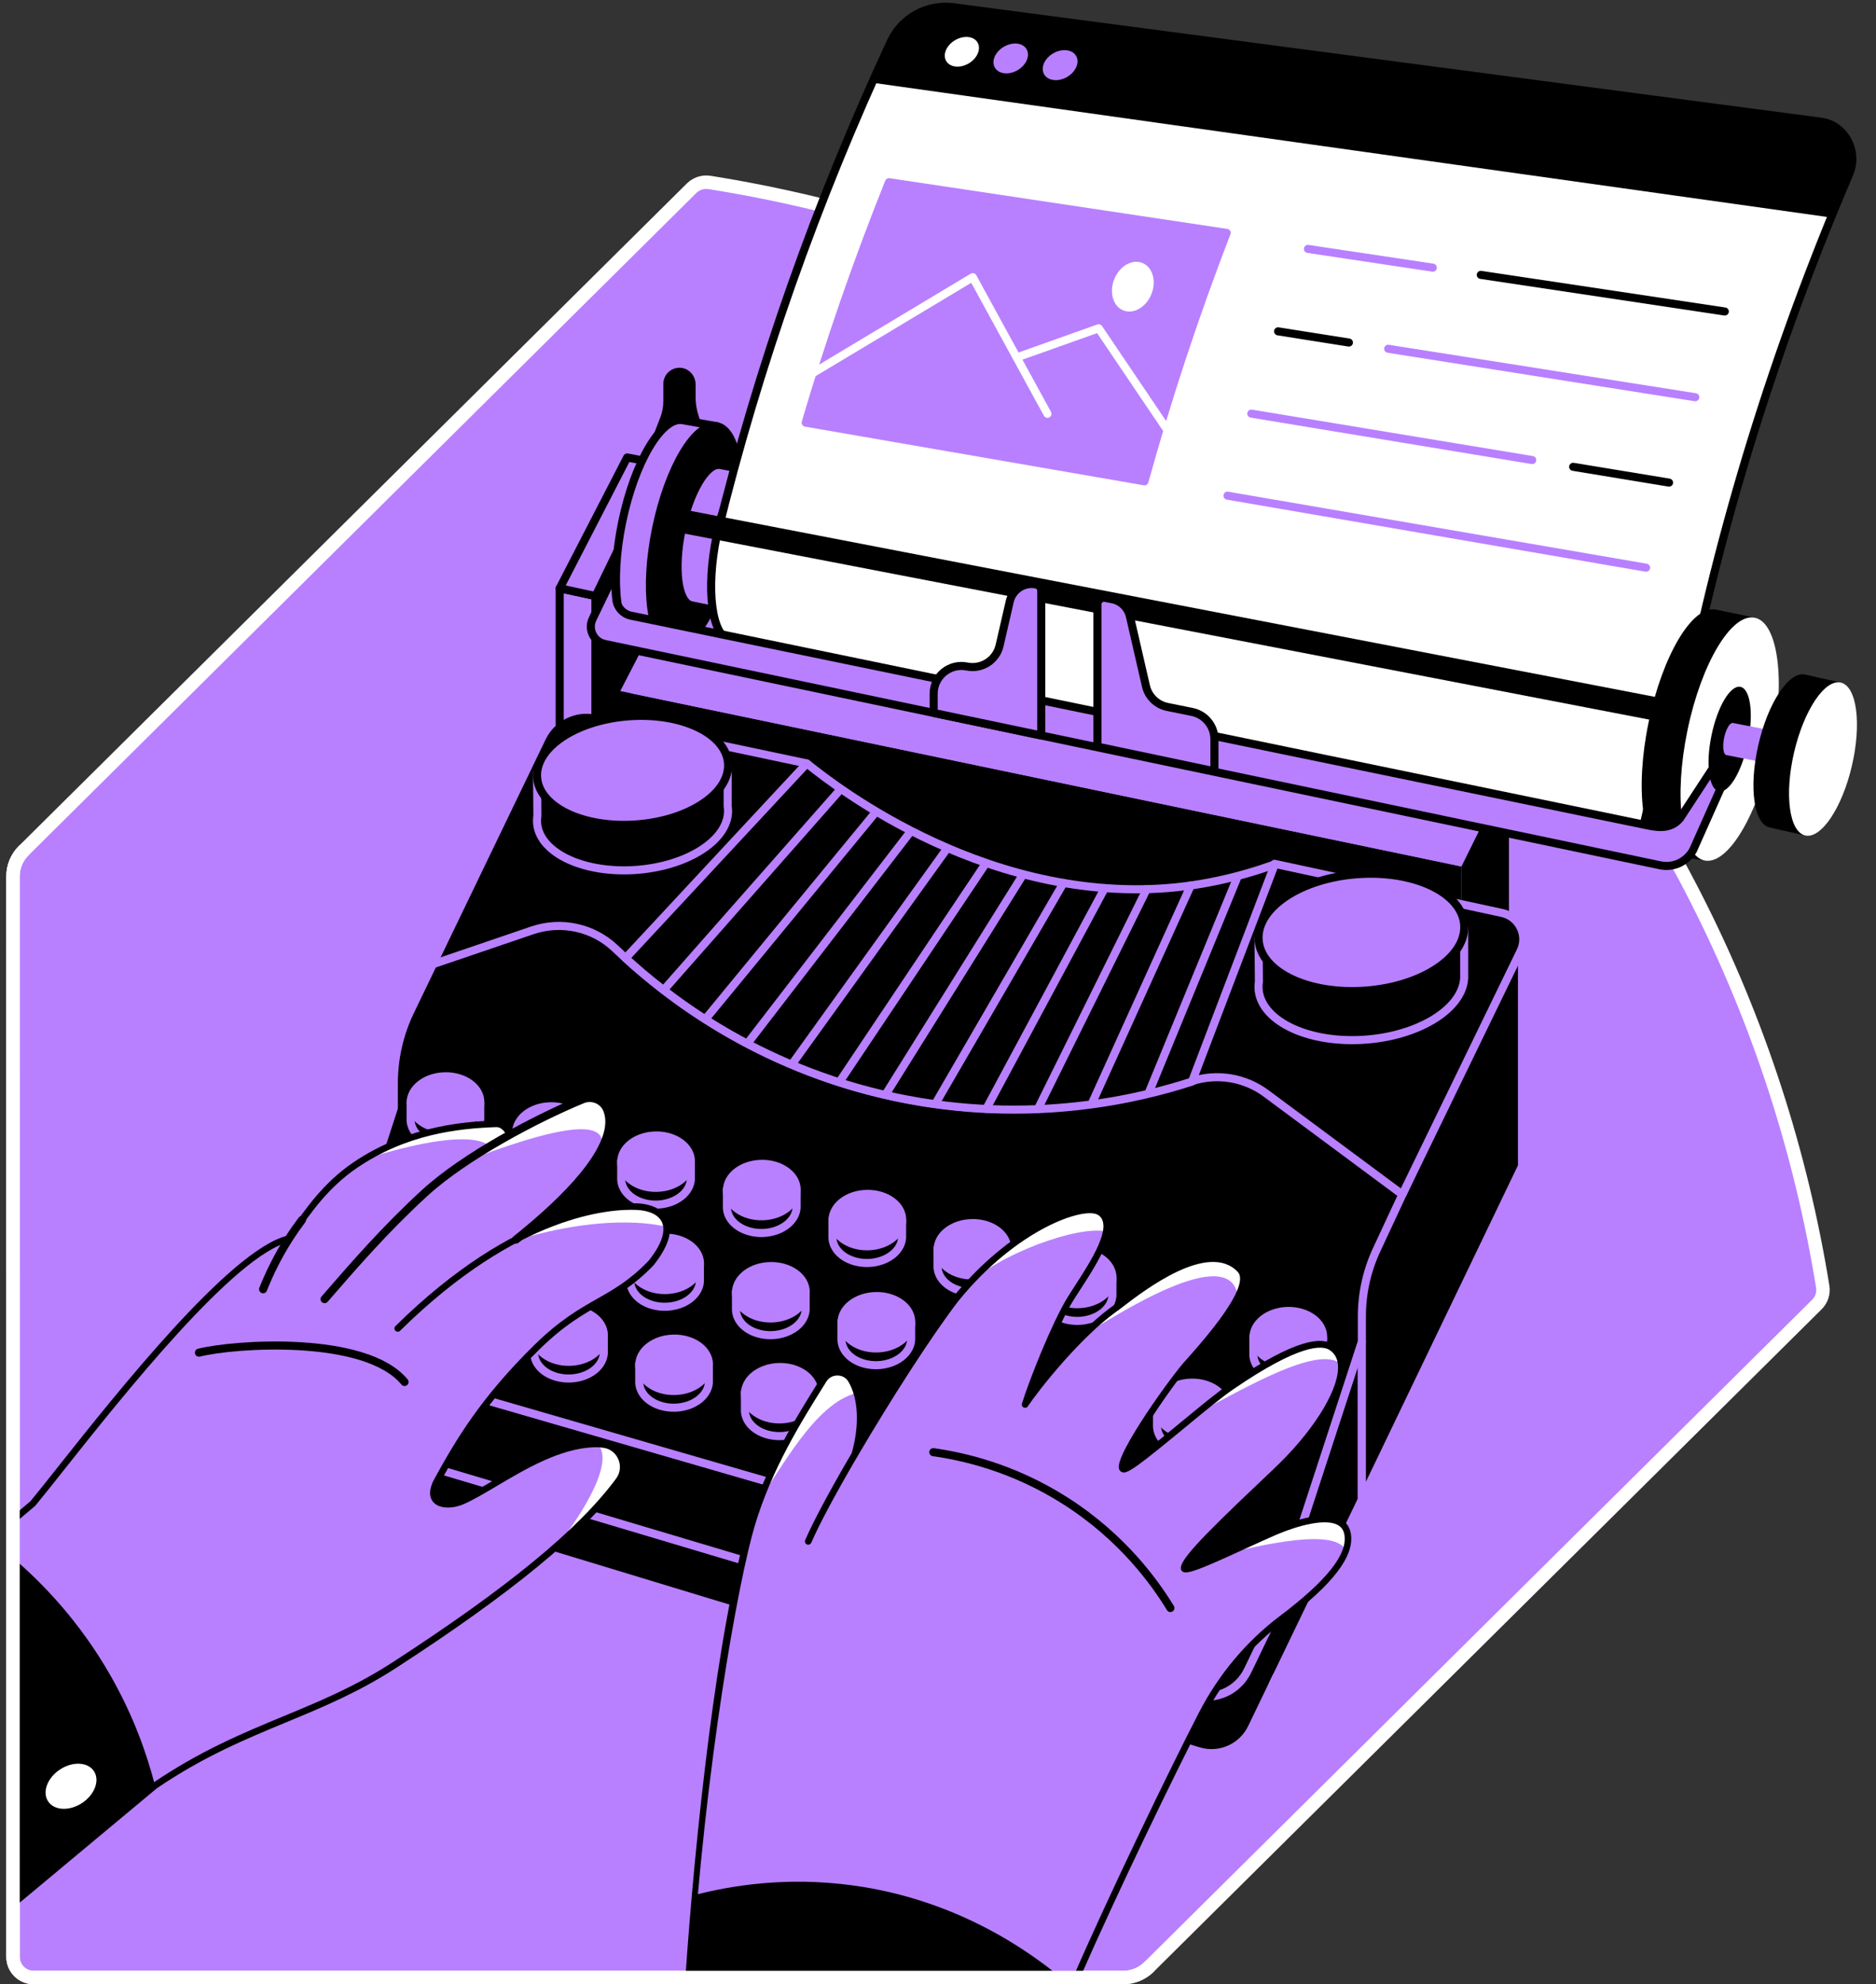 <svg width="279" height="295" viewBox="0 0 279 295" fill="none" xmlns="http://www.w3.org/2000/svg">
  <rect x="0" y="0" width="279" height="295" fill="#333333" stroke="none"/>
  <path d="M102.846 27.991L3.519 126.468C2.501 127.477 1.932 128.848 1.932 130.274L1.937 290.945C1.937 292.629 3.309 293.995 5.007 293.995H167.055C168.494 293.995 169.871 293.424 170.889 292.415L270.21 193.938C270.912 193.242 271.239 192.254 271.078 191.289C264.645 151.507 245.963 113.326 215.056 82.681C184.149 52.032 145.647 33.503 105.518 27.124C104.539 26.971 103.548 27.294 102.846 27.991Z" fill="#B880FF" stroke="white" stroke-width="2" stroke-linecap="round" stroke-linejoin="round"/>
  <path d="M88.577 112.621H83.24V87.459L88.577 88.613V112.621Z" fill="#B880FF" stroke="black" stroke-width="1.2" stroke-miterlimit="10" stroke-linecap="round" stroke-linejoin="round"/>
  <path d="M98.135 92.936L88.576 112.622V88.613L98.135 68.928V92.936Z" fill="black" stroke="black" stroke-width="1.2" stroke-miterlimit="10" stroke-linecap="round" stroke-linejoin="round"/>
  <path d="M88.577 88.614L83.24 87.46L93.271 68.011L98.135 68.928L88.577 88.614Z" fill="#B880FF" stroke="black" stroke-width="1.2" stroke-miterlimit="10" stroke-linecap="round" stroke-linejoin="round"/>
  <path d="M224.41 114.496L217.328 128.817V151.412L224.41 137.092V114.496Z" fill="black"/>
  <path d="M92.248 102.737V107.359C101.947 109.38 110.284 111.479 119.989 113.5C120.597 114.024 144.504 133.422 171.107 132.082C178.307 131.722 184.539 130.213 189.554 128.418L217.329 133.833V128.812L92.248 102.737Z" fill="black"/>
  <path d="M217.329 128.817L224.41 114.497L99.33 89.024L92.248 102.737L217.329 128.817Z" fill="#B880FF"/>
  <path d="M186.474 256.24L183.023 253.594L188.686 241.84L202.54 199.458V222.915L186.474 256.24Z" fill="black" stroke="#B880FF" stroke-width="1.2" stroke-miterlimit="10" stroke-linecap="round" stroke-linejoin="round"/>
  <path d="M43.182 219.352L176.757 259.899L183.023 253.594L42.287 211.623L43.182 219.352Z" fill="black" stroke="#B880FF" stroke-width="1.2" stroke-miterlimit="10" stroke-linecap="round" stroke-linejoin="round"/>
  <path d="M169.024 257.551L168.371 249.225L177.592 251.972C180.722 252.907 184.065 251.426 185.478 248.488L188.681 241.84V246.827V251.646L186.159 256.875C184.735 259.825 181.375 261.3 178.239 260.349L169.024 257.551Z" fill="black"/>
  <path d="M189.824 249.282L186.165 256.875C184.741 259.825 181.38 261.3 178.245 260.349L169.024 257.551L168.371 249.225L177.592 251.972C180.722 252.907 184.065 251.426 185.478 248.488L188.681 241.84" stroke="#B880FF" stroke-width="1.2" stroke-miterlimit="10" stroke-linecap="round" stroke-linejoin="round"/>
  <path d="M47.434 200.949L42.289 211.622L177.407 251.916C180.643 252.879 184.1 251.353 185.569 248.313L188.687 241.845L47.434 200.949Z" fill="black" stroke="#B880FF" stroke-width="1.2" stroke-miterlimit="10" stroke-linecap="round" stroke-linejoin="round"/>
  <path d="M188.28 162.548C185.111 160.2 181.013 159.53 177.258 160.735C167.655 163.814 150.492 167.434 130.243 162.418C111.566 157.791 98.709 147.906 91.503 141.016C88.233 137.886 83.487 136.856 79.198 138.303C74.801 139.789 70.399 141.269 66.003 142.755L62.091 150.873C60.565 154.042 59.772 157.509 59.772 161.028V184.986L69.2 165.43L202.55 199.475L208.669 177.679L188.28 162.548Z" fill="black" stroke="black" stroke-width="1.2" stroke-miterlimit="10" stroke-linecap="round" stroke-linejoin="round"/>
  <path d="M226.351 173.389V139.389L204.858 185.542C203.333 188.712 202.539 192.179 202.539 195.697V222.92L226.351 173.389Z" fill="black" stroke="#B880FF" stroke-width="1.2" stroke-miterlimit="10" stroke-linecap="round" stroke-linejoin="round"/>
  <path d="M119.986 113.5L92.949 142.361L65.996 142.743L81.69 110.19C82.912 107.651 85.71 106.272 88.468 106.846L119.986 113.5Z" fill="black" stroke="black" stroke-width="1.2" stroke-miterlimit="10" stroke-linecap="round" stroke-linejoin="round"/>
  <path d="M177.252 160.734L189.552 128.423L223.378 135.73C225.916 136.276 227.273 139.056 226.141 141.393L208.595 177.515" fill="black"/>
  <path d="M177.252 160.734L189.552 128.423L223.378 135.73C225.916 136.276 227.273 139.056 226.141 141.393L208.595 177.515" stroke="#B880FF" stroke-width="1.2" stroke-miterlimit="10" stroke-linecap="round" stroke-linejoin="round"/>
  <path d="M202.538 199.458L188.685 241.84L47.432 200.95L59.76 163.009L202.538 199.458Z" fill="black"/>
  <path d="M202.538 199.458L188.685 241.84L47.432 200.95" stroke="#B880FF" stroke-width="1.2" stroke-miterlimit="10" stroke-linecap="round" stroke-linejoin="round"/>
  <path d="M71.424 166.487C71.43 166.38 71.43 166.273 71.424 166.166V164.067L70.405 164.039C69.837 163.464 69.049 163.003 68.086 162.733C66.031 162.164 63.797 162.643 62.406 163.802L61.066 163.763V166.273C60.982 167.9 62.265 169.448 64.404 170.045C67.078 170.788 70.073 169.752 71.092 167.731C71.289 167.343 71.396 166.943 71.424 166.549V166.487Z" fill="black" stroke="#B880FF" stroke-width="1.2" stroke-miterlimit="10" stroke-linecap="round" stroke-linejoin="round"/>
  <path d="M66.318 167.8C69.181 167.751 71.472 165.967 71.435 163.816C71.398 161.665 69.047 159.961 66.184 160.01C63.321 160.06 61.03 161.843 61.067 163.995C61.104 166.146 63.455 167.85 66.318 167.8Z" fill="#B880FF" stroke="#B880FF" stroke-width="1.2" stroke-miterlimit="10" stroke-linecap="round" stroke-linejoin="round"/>
  <path d="M87.118 170.946C87.123 170.839 87.123 170.732 87.118 170.625V168.526L86.099 168.498C85.53 167.923 84.742 167.462 83.779 167.192C81.725 166.623 79.49 167.102 78.1 168.261L76.76 168.222V170.732C76.675 172.359 77.959 173.907 80.098 174.504C82.772 175.247 85.766 174.211 86.785 172.19C86.982 171.802 87.089 171.402 87.118 171.008V170.946Z" fill="black" stroke="#B880FF" stroke-width="1.2" stroke-miterlimit="10" stroke-linecap="round" stroke-linejoin="round"/>
  <path d="M82.013 172.258C84.876 172.209 87.167 170.425 87.13 168.274C87.093 166.123 84.742 164.419 81.879 164.468C79.016 164.518 76.725 166.301 76.762 168.453C76.799 170.604 79.15 172.308 82.013 172.258Z" fill="#B880FF" stroke="#B880FF" stroke-width="1.2" stroke-miterlimit="10" stroke-linecap="round" stroke-linejoin="round"/>
  <path d="M102.744 175.292C102.75 175.185 102.75 175.078 102.744 174.971V172.871L101.726 172.843C101.157 172.269 100.369 171.807 99.406 171.537C97.352 170.969 95.117 171.447 93.727 172.607L92.387 172.567V175.078C92.302 176.705 93.586 178.253 95.725 178.85C98.399 179.593 101.393 178.557 102.412 176.536C102.609 176.148 102.716 175.748 102.744 175.354V175.292Z" fill="black" stroke="#B880FF" stroke-width="1.2" stroke-miterlimit="10" stroke-linecap="round" stroke-linejoin="round"/>
  <path d="M97.64 176.598C100.503 176.549 102.794 174.765 102.757 172.614C102.72 170.463 100.369 168.759 97.506 168.808C94.643 168.858 92.352 170.641 92.389 172.792C92.426 174.944 94.777 176.648 97.64 176.598Z" fill="#B880FF" stroke="#B880FF" stroke-width="1.2" stroke-miterlimit="10" stroke-linecap="round" stroke-linejoin="round"/>
  <path d="M118.467 179.514C118.473 179.407 118.473 179.3 118.467 179.193V177.093L117.448 177.065C116.88 176.491 116.092 176.029 115.129 175.759C113.074 175.19 110.84 175.669 109.449 176.829L108.109 176.789V179.3C108.025 180.927 109.308 182.475 111.448 183.071C114.121 183.814 117.116 182.779 118.135 180.758C118.332 180.369 118.439 179.97 118.467 179.576V179.514Z" fill="black" stroke="#B880FF" stroke-width="1.2" stroke-miterlimit="10" stroke-linecap="round" stroke-linejoin="round"/>
  <path d="M113.365 180.82C116.228 180.771 118.519 178.987 118.482 176.836C118.445 174.685 116.094 172.981 113.231 173.03C110.368 173.079 108.077 174.863 108.114 177.014C108.151 179.165 110.502 180.869 113.365 180.82Z" fill="#B880FF" stroke="#B880FF" stroke-width="1.2" stroke-miterlimit="10" stroke-linecap="round" stroke-linejoin="round"/>
  <path d="M134.16 183.972C134.166 183.865 134.166 183.758 134.16 183.651V181.551L133.142 181.523C132.573 180.949 131.785 180.487 130.822 180.217C128.768 179.648 126.533 180.127 125.143 181.287L123.803 181.247V183.758C123.718 185.385 125.002 186.933 127.141 187.529C129.815 188.272 132.809 187.237 133.828 185.216C134.025 184.827 134.132 184.428 134.16 184.034V183.972Z" fill="black" stroke="#B880FF" stroke-width="1.2" stroke-miterlimit="10" stroke-linecap="round" stroke-linejoin="round"/>
  <path d="M129.058 185.284C131.921 185.235 134.212 183.451 134.175 181.3C134.138 179.149 131.787 177.445 128.924 177.494C126.061 177.543 123.77 179.327 123.807 181.478C123.844 183.629 126.195 185.333 129.058 185.284Z" fill="#B880FF" stroke="#B880FF" stroke-width="1.2" stroke-miterlimit="10" stroke-linecap="round" stroke-linejoin="round"/>
  <path d="M149.789 188.311C149.795 188.205 149.795 188.098 149.789 187.991V185.891L148.77 185.863C148.202 185.289 147.414 184.827 146.451 184.557C144.397 183.988 142.162 184.467 140.771 185.626L139.432 185.587V188.098C139.347 189.724 140.631 191.272 142.77 191.869C145.444 192.612 148.438 191.576 149.457 189.556C149.654 189.167 149.761 188.767 149.789 188.373V188.311Z" fill="black" stroke="#B880FF" stroke-width="1.2" stroke-miterlimit="10" stroke-linecap="round" stroke-linejoin="round"/>
  <path d="M144.693 189.624C147.556 189.574 149.847 187.791 149.81 185.64C149.773 183.488 147.422 181.784 144.559 181.834C141.696 181.883 139.405 183.667 139.442 185.818C139.479 187.969 141.83 189.673 144.693 189.624Z" fill="#B880FF" stroke="#B880FF" stroke-width="1.2" stroke-miterlimit="10" stroke-linecap="round" stroke-linejoin="round"/>
  <path d="M165.438 192.579C165.443 192.472 165.443 192.365 165.438 192.258V190.159L164.419 190.13C163.85 189.556 163.062 189.095 162.1 188.824C160.045 188.256 157.81 188.734 156.42 189.894L155.08 189.855V192.365C154.996 193.992 156.279 195.54 158.418 196.137C161.092 196.88 164.087 195.844 165.106 193.823C165.303 193.435 165.41 193.035 165.438 192.641V192.579Z" fill="black" stroke="#B880FF" stroke-width="1.2" stroke-miterlimit="10" stroke-linecap="round" stroke-linejoin="round"/>
  <path d="M160.336 193.891C163.199 193.842 165.49 192.058 165.453 189.907C165.416 187.756 163.065 186.052 160.202 186.101C157.339 186.151 155.048 187.934 155.085 190.085C155.122 192.237 157.473 193.941 160.336 193.891Z" fill="#B880FF" stroke="#B880FF" stroke-width="1.2" stroke-miterlimit="10" stroke-linecap="round" stroke-linejoin="round"/>
  <path d="M196.756 201.383C196.762 201.276 196.762 201.169 196.756 201.062V198.962L195.737 198.934C195.169 198.36 194.381 197.898 193.418 197.628C191.363 197.06 189.129 197.538 187.738 198.698L186.398 198.658V201.169C186.314 202.796 187.597 204.344 189.737 204.94C192.41 205.683 195.405 204.648 196.424 202.627C196.621 202.238 196.728 201.839 196.756 201.445V201.383Z" fill="black" stroke="#B880FF" stroke-width="1.2" stroke-miterlimit="10" stroke-linecap="round" stroke-linejoin="round"/>
  <path d="M191.664 202.689C194.527 202.64 196.818 200.856 196.781 198.705C196.744 196.554 194.393 194.85 191.53 194.899C188.667 194.948 186.376 196.732 186.413 198.883C186.45 201.034 188.801 202.738 191.664 202.689Z" fill="#B880FF" stroke="#B880FF" stroke-width="1.2" stroke-miterlimit="10" stroke-linecap="round" stroke-linejoin="round"/>
  <path d="M104.09 190.479C104.096 190.373 104.096 190.266 104.09 190.159V188.059L103.071 188.031C102.503 187.457 101.715 186.995 100.752 186.725C98.697 186.156 96.463 186.635 95.072 187.794L93.732 187.755V190.266C93.648 191.892 94.931 193.44 97.07 194.037C99.744 194.78 102.739 193.744 103.758 191.724C103.955 191.335 104.062 190.935 104.09 190.541V190.479Z" fill="black" stroke="#B880FF" stroke-width="1.2" stroke-miterlimit="10" stroke-linecap="round" stroke-linejoin="round"/>
  <path d="M98.992 191.793C101.855 191.743 104.146 189.96 104.109 187.808C104.072 185.657 101.721 183.953 98.858 184.003C95.995 184.052 93.704 185.836 93.741 187.987C93.778 190.138 96.129 191.842 98.992 191.793Z" fill="#B880FF" stroke="#B880FF" stroke-width="1.2" stroke-miterlimit="10" stroke-linecap="round" stroke-linejoin="round"/>
  <path d="M119.813 194.701C119.818 194.594 119.818 194.487 119.813 194.38V192.281L118.794 192.252C118.225 191.678 117.437 191.217 116.475 190.946C114.42 190.378 112.185 190.856 110.795 192.016L109.455 191.977V194.487C109.371 196.114 110.654 197.662 112.793 198.259C115.467 199.002 118.462 197.966 119.481 195.945C119.678 195.557 119.785 195.157 119.813 194.763V194.701Z" fill="black" stroke="#B880FF" stroke-width="1.2" stroke-miterlimit="10" stroke-linecap="round" stroke-linejoin="round"/>
  <path d="M114.714 196.014C117.577 195.965 119.868 194.181 119.831 192.03C119.794 189.879 117.443 188.175 114.58 188.224C111.717 188.274 109.426 190.057 109.463 192.208C109.5 194.36 111.851 196.064 114.714 196.014Z" fill="#B880FF" stroke="#B880FF" stroke-width="1.2" stroke-miterlimit="10" stroke-linecap="round" stroke-linejoin="round"/>
  <path d="M135.506 199.165C135.512 199.058 135.512 198.951 135.506 198.844V196.744L134.487 196.716C133.919 196.142 133.131 195.681 132.168 195.41C130.113 194.842 127.879 195.32 126.488 196.48L125.148 196.44V198.951C125.064 200.578 126.347 202.126 128.487 202.723C131.16 203.466 134.155 202.43 135.174 200.409C135.371 200.021 135.478 199.621 135.506 199.227V199.165Z" fill="black" stroke="#B880FF" stroke-width="1.2" stroke-miterlimit="10" stroke-linecap="round" stroke-linejoin="round"/>
  <path d="M130.404 200.472C133.267 200.423 135.558 198.639 135.521 196.488C135.484 194.337 133.133 192.633 130.27 192.682C127.407 192.732 125.116 194.515 125.153 196.667C125.19 198.818 127.541 200.522 130.404 200.472Z" fill="#B880FF" stroke="#B880FF" stroke-width="1.2" stroke-miterlimit="10" stroke-linecap="round" stroke-linejoin="round"/>
  <path d="M182.432 212.033C182.438 211.926 182.438 211.819 182.432 211.712V209.613L181.413 209.584C180.845 209.01 180.056 208.549 179.094 208.279C177.039 207.71 174.804 208.188 173.414 209.348L172.074 209.309V211.819C171.99 213.446 173.273 214.994 175.412 215.591C178.086 216.334 181.081 215.298 182.1 213.277C182.297 212.889 182.404 212.489 182.432 212.095V212.033Z" fill="black" stroke="#B880FF" stroke-width="1.2" stroke-miterlimit="10" stroke-linecap="round" stroke-linejoin="round"/>
  <path d="M177.33 213.346C180.193 213.297 182.484 211.513 182.447 209.362C182.41 207.211 180.059 205.507 177.196 205.556C174.333 205.606 172.042 207.389 172.079 209.541C172.116 211.692 174.467 213.396 177.33 213.346Z" fill="#B880FF" stroke="#B880FF" stroke-width="1.2" stroke-miterlimit="10" stroke-linecap="round" stroke-linejoin="round"/>
  <path d="M89.797 201.146C89.803 201.04 89.803 200.933 89.797 200.826V198.726L88.778 198.698C88.21 198.124 87.422 197.662 86.459 197.392C84.404 196.823 82.17 197.302 80.779 198.461L79.439 198.422V200.933C79.355 202.559 80.638 204.107 82.778 204.704C85.451 205.447 88.446 204.411 89.465 202.391C89.662 202.002 89.769 201.602 89.797 201.208V201.146Z" fill="black" stroke="#B880FF" stroke-width="1.2" stroke-miterlimit="10" stroke-linecap="round" stroke-linejoin="round"/>
  <path d="M84.693 202.461C87.556 202.411 89.847 200.628 89.81 198.476C89.773 196.325 87.422 194.621 84.559 194.671C81.696 194.72 79.405 196.504 79.442 198.655C79.479 200.806 81.83 202.51 84.693 202.461Z" fill="#B880FF" stroke="#B880FF" stroke-width="1.2" stroke-miterlimit="10" stroke-linecap="round" stroke-linejoin="round"/>
  <path d="M105.424 205.486C105.43 205.379 105.43 205.272 105.424 205.165V203.066L104.405 203.038C103.837 202.463 103.049 202.002 102.086 201.732C100.031 201.163 97.797 201.642 96.406 202.801L95.066 202.762V205.272C94.982 206.899 96.265 208.447 98.404 209.044C101.078 209.787 104.073 208.751 105.092 206.73C105.289 206.342 105.396 205.942 105.424 205.548V205.486Z" fill="black" stroke="#B880FF" stroke-width="1.2" stroke-miterlimit="10" stroke-linecap="round" stroke-linejoin="round"/>
  <path d="M100.32 206.8C103.183 206.751 105.474 204.967 105.437 202.816C105.4 200.665 103.049 198.961 100.186 199.01C97.323 199.06 95.032 200.843 95.069 202.995C95.106 205.146 97.457 206.85 100.32 206.8Z" fill="#B880FF" stroke="#B880FF" stroke-width="1.2" stroke-miterlimit="10" stroke-linecap="round" stroke-linejoin="round"/>
  <path d="M121.145 209.708C121.15 209.601 121.15 209.494 121.145 209.387V207.287L120.126 207.259C119.557 206.685 118.769 206.224 117.807 205.953C115.752 205.385 113.517 205.863 112.127 207.023L110.787 206.983V209.494C110.703 211.121 111.986 212.669 114.125 213.266C116.799 214.009 119.794 212.973 120.813 210.952C121.01 210.564 121.117 210.164 121.145 209.77V209.708Z" fill="black" stroke="#B880FF" stroke-width="1.2" stroke-miterlimit="10" stroke-linecap="round" stroke-linejoin="round"/>
  <path d="M116.043 211.022C118.906 210.973 121.197 209.189 121.16 207.038C121.123 204.887 118.772 203.183 115.909 203.232C113.046 203.281 110.755 205.065 110.792 207.216C110.829 209.367 113.18 211.071 116.043 211.022Z" fill="#B880FF" stroke="#B880FF" stroke-width="1.2" stroke-miterlimit="10" stroke-linecap="round" stroke-linejoin="round"/>
  <path d="M103.456 59.127V57.18C103.456 55.924 102.539 54.804 101.289 54.686C99.853 54.551 98.649 55.671 98.649 57.078V59.656C98.649 60.49 98.491 61.311 98.193 62.088L97.084 64.937L104.7 64.464L103.822 61.57C103.58 60.777 103.456 59.955 103.456 59.127Z" fill="black"/>
  <path d="M94.832 95.114C91.697 94.467 90.666 86.631 92.53 77.619C94.393 68.607 98.452 61.829 101.587 62.476L106.642 63.371L99.983 96.026L94.832 95.114Z" fill="#B880FF" stroke="black" stroke-width="1.2" stroke-miterlimit="10" stroke-linecap="round" stroke-linejoin="round"/>
  <path d="M108.939 80.869C110.805 71.858 109.775 64.027 106.639 63.378C103.504 62.728 99.45 69.507 97.585 78.518C95.719 87.529 96.749 95.36 99.885 96.009C103.02 96.658 107.074 89.88 108.939 80.869Z" fill="black" stroke="black" stroke-width="1.2" stroke-miterlimit="10" stroke-linecap="round" stroke-linejoin="round"/>
  <path d="M102.83 89.992C100.826 89.576 100.167 84.571 101.361 78.813C102.554 73.054 105.143 68.719 107.147 69.136L115.996 70.797L113.176 92.092L102.83 89.992Z" fill="#B880FF" stroke="black" stroke-width="1.2" stroke-miterlimit="10" stroke-linecap="round" stroke-linejoin="round"/>
  <path d="M108.64 95.222C105.842 94.642 104.925 87.662 106.591 79.629C108.252 71.596 111.866 65.55 114.663 66.13L251.666 91.49L244.337 123.137L108.64 95.222Z" fill="white" stroke="black" stroke-width="1.2" stroke-miterlimit="10" stroke-linecap="round" stroke-linejoin="round"/>
  <path d="M250.489 105.208C203.603 96.748 155.71 88.006 106.775 79.005C112.776 54.512 121.366 30.087 132.478 6.202C134.145 2.616 137.922 0.567 141.84 1.085C185.866 6.895 228.85 12.563 270.827 18.102C274.34 18.564 276.462 22.504 275.026 25.865C263.83 52.018 255.634 78.689 250.489 105.208Z" fill="white"/>
  <path d="M106.775 78.999C112.776 54.506 121.366 30.081 132.478 6.196C134.145 2.611 137.922 0.562 141.84 1.079C185.866 6.889 228.85 12.557 270.827 18.096C274.34 18.558 276.462 22.498 275.026 25.859C263.835 52.012 255.634 78.683 250.489 105.203" stroke="black" stroke-width="1.2" stroke-miterlimit="10" stroke-linecap="round" stroke-linejoin="round"/>
  <path d="M272.318 32.338C225.99 25.831 178.463 19.154 129.697 12.292C130.604 10.255 131.532 8.222 132.478 6.19C134.144 2.61 137.916 0.567 141.834 1.079C185.86 6.888 228.844 12.557 270.821 18.096C274.317 18.558 276.467 22.476 275.037 25.819C274.114 27.992 273.208 30.165 272.318 32.338Z" fill="black"/>
  <path d="M145.383 8.02C144.826 9.231 143.334 10.064 142.045 9.884C140.756 9.709 140.159 8.583 140.717 7.379C141.274 6.174 142.777 5.341 144.066 5.515C145.355 5.69 145.941 6.81 145.383 8.02Z" fill="white"/>
  <path d="M152.674 9.011C152.117 10.227 150.614 11.066 149.308 10.885C148.008 10.705 147.4 9.579 147.957 8.369C148.514 7.159 150.028 6.32 151.329 6.495C152.635 6.669 153.231 7.795 152.674 9.011Z" fill="#B880FF"/>
  <path d="M160.043 10.012C159.486 11.234 157.972 12.078 156.655 11.893C155.343 11.712 154.724 10.575 155.281 9.359C155.838 8.144 157.364 7.299 158.676 7.479C159.993 7.659 160.601 8.797 160.043 10.012Z" fill="#B880FF"/>
  <path d="M170.207 71.556C153.545 68.68 136.747 65.77 119.82 62.837C123.333 50.858 127.465 38.924 132.21 27.086C149.098 29.619 165.833 32.135 182.428 34.623C177.705 46.861 173.624 59.195 170.207 71.556Z" fill="#B880FF" stroke="#B880FF" stroke-width="1.2" stroke-miterlimit="10" stroke-linecap="round" stroke-linejoin="round"/>
  <path d="M220.223 40.866C232.399 42.696 244.496 44.508 256.514 46.31" stroke="black" stroke-width="1.2" stroke-miterlimit="10" stroke-linecap="round" stroke-linejoin="round"/>
  <path d="M194.52 37.005C200.729 37.939 206.915 38.868 213.085 39.791" stroke="#B880FF" stroke-width="1.2" stroke-miterlimit="10" stroke-linecap="round" stroke-linejoin="round"/>
  <path d="M206.453 51.85C221.793 54.27 237.02 56.674 252.123 59.055" stroke="#B880FF" stroke-width="1.2" stroke-miterlimit="10" stroke-linecap="round" stroke-linejoin="round"/>
  <path d="M190.078 49.26C193.596 49.817 197.103 50.369 200.61 50.926" stroke="black" stroke-width="1.2" stroke-miterlimit="10" stroke-linecap="round" stroke-linejoin="round"/>
  <path d="M233.963 69.401C238.725 70.189 243.482 70.972 248.222 71.749" stroke="black" stroke-width="1.2" stroke-miterlimit="10" stroke-linecap="round" stroke-linejoin="round"/>
  <path d="M186.094 61.492C200.116 63.811 214.037 66.114 227.868 68.394" stroke="#B880FF" stroke-width="1.2" stroke-miterlimit="10" stroke-linecap="round" stroke-linejoin="round"/>
  <path d="M182.553 73.69C203.51 77.304 224.259 80.873 244.806 84.397" stroke="#B880FF" stroke-width="1.2" stroke-miterlimit="10" stroke-linecap="round" stroke-linejoin="round"/>
  <path d="M171.173 43.884C170.323 45.804 168.426 46.794 166.934 46.096C165.442 45.393 164.924 43.265 165.78 41.345C166.63 39.426 168.533 38.441 170.019 39.144C171.505 39.842 172.023 41.965 171.173 43.884Z" fill="white"/>
  <path d="M120.324 55.806L144.67 41.21L155.777 61.52" stroke="white" stroke-width="1.2" stroke-miterlimit="10" stroke-linecap="round" stroke-linejoin="round"/>
  <path d="M151.195 53.144L163.394 48.804L173.903 64.363" stroke="white" stroke-width="1.2" stroke-miterlimit="10" stroke-linecap="round" stroke-linejoin="round"/>
  <path d="M260.983 91.828L255.196 90.629C251.728 89.908 247.242 97.406 245.182 107.376C243.116 117.345 244.258 126.003 247.726 126.723C247.613 127.145 253.513 127.922 253.513 127.922L252.685 123.261C254.723 120.233 256.603 115.482 257.74 109.976C258.877 104.471 259.041 99.365 258.376 95.774L260.983 91.828Z" fill="black"/>
  <path d="M263.517 111.182C265.58 101.215 264.442 92.553 260.974 91.835C257.507 91.118 253.024 98.615 250.96 108.582C248.897 118.549 250.035 127.211 253.503 127.929C256.97 128.646 261.454 121.148 263.517 111.182Z" fill="white"/>
  <path d="M247.842 103.936L98.415 75.126L97.588 78.515L246.987 107.314L247.842 103.936Z" fill="black"/>
  <path d="M256.49 111.524L249.864 121.646C248.75 123.019 247.168 123.16 245.243 122.755L93.846 91.535C92.692 91.299 91.814 90.353 91.667 89.182C91.628 88.873 91.594 88.546 91.572 88.214C91.476 86.936 91.51 85.788 91.6 84.825C90.446 87.223 89.286 89.621 88.132 92.019C87.389 93.562 88.29 95.391 89.962 95.74L246.904 128.643C248.862 129.054 250.861 128.125 251.812 126.357L257.987 112.504L256.49 111.524Z" fill="#B880FF" stroke="black" stroke-width="1.2" stroke-miterlimit="10" stroke-linecap="round" stroke-linejoin="round"/>
  <path d="M108.221 119.867V114.525L103.099 114.604C100.971 113.714 98.308 113.196 95.347 113.196C92.111 113.196 89.026 113.821 86.476 114.868L79.873 114.975L79.923 121.297C79.22 125.772 84.984 129.397 92.797 129.397C100.611 129.397 107.518 125.772 108.221 121.297C108.3 120.813 108.295 120.334 108.221 119.867Z" fill="black" stroke="#B880FF" stroke-width="1.2" stroke-miterlimit="10" stroke-linecap="round" stroke-linejoin="round"/>
  <path d="M217.754 144.894V137.964L211.05 138.28C208.973 137.582 206.513 137.188 203.833 137.188C200.259 137.188 196.864 137.891 194.083 139.073L187.165 139.394L187.227 145.913C186.467 150.731 192.676 154.638 201.092 154.638C209.507 154.638 216.944 150.731 217.703 145.913C217.76 145.564 217.771 145.226 217.754 144.894Z" fill="black" stroke="#B880FF" stroke-width="1.2" stroke-miterlimit="10" stroke-linecap="round" stroke-linejoin="round"/>
  <path d="M203.121 147.272C211.563 146.635 218.115 142.246 217.754 137.469C217.394 132.692 210.258 129.335 201.817 129.971C193.375 130.608 186.823 134.997 187.184 139.774C187.544 144.552 194.679 147.909 203.121 147.272Z" fill="#B880FF" stroke="black" stroke-width="1.2" stroke-miterlimit="10" stroke-linecap="round" stroke-linejoin="round"/>
  <path d="M200.203 227.435C198.311 221.114 176.87 234.613 176.098 233.16C175.479 231.995 187.554 220.866 190.757 217.759C196.763 211.933 202.049 202.982 198.002 200.286C195.84 198.845 190.565 200.945 183.017 206.202C175.096 211.826 168.398 218.778 167.075 218.412C165.797 217.663 174.731 204.536 176.706 202.554C178.17 200.843 187.036 191.476 184.424 188.735C179.065 183.1 166.777 193.998 165.758 194.567C160.376 198.428 154.297 206.033 152.439 208.803C153.711 205.178 156.931 196.807 159.104 193.238C161.327 189.579 166.726 182.492 163.658 180.268C161.406 178.636 150.255 182.064 142.109 193.142C139.357 196.768 132.804 207.137 127.468 216.307C128.988 210.841 127.873 207.266 126.562 205.099C125.644 203.585 123.409 203.647 122.469 205.15C119.024 210.666 114.391 217.956 111.779 226.67C107.023 242.544 103.797 273.6 102.418 293.989H160.106C165.78 281.025 174.697 262.657 178.84 254.619C181.66 249.153 185.662 244.368 190.605 240.703C197.461 235.609 201.345 231.263 200.203 227.435Z" fill="#B880FF"/>
  <path d="M157.757 293.989C152.921 289.998 142.254 282.387 126.757 280.293C116.861 278.953 108.62 280.36 103.373 281.711L102.568 293.989H157.757Z" fill="black"/>
  <path d="M122.469 205.149C119.615 209.72 115.95 215.507 113.293 222.307C115.972 218.856 121.151 208.606 127.394 207.103C127.22 206.737 126.752 205.408 126.567 205.099C125.638 203.584 123.403 203.646 122.469 205.149Z" fill="white"/>
  <path d="M143.539 191.312C148.611 186.297 160.466 182.159 164.502 183.077C164.71 181.883 164.513 180.887 163.658 180.268C161.569 178.754 151.566 181.821 143.539 191.312Z" fill="white"/>
  <path d="M184.104 192.776C184.942 191.076 185.235 189.584 184.425 188.729C179.066 183.094 166.777 193.992 165.758 194.561C164.311 195.596 162.82 196.908 161.373 198.315C165.375 195.985 183.023 184.315 184.104 192.776Z" fill="white"/>
  <path d="M198.002 200.285C193.6 197.6 178.418 209.776 178.418 209.776C181.728 208.493 195.784 199.458 199.398 202.796C199.404 202.796 199.015 200.904 198.002 200.285Z" fill="white"/>
  <path d="M200.303 227.852C199.594 222.071 182.937 230.582 182.312 230.903C184.086 230.701 198.429 226.58 200.146 230.509C200.467 229.637 200.399 228.612 200.303 227.852Z" fill="white"/>
  <path d="M200.884 227.942C200.709 226.985 200.202 226.276 199.392 225.837C196.679 224.379 191.151 226.523 189.518 227.216C188.19 227.779 186.546 228.533 184.807 229.332C182.054 230.593 178.046 232.434 176.695 232.744C177.663 230.852 184.519 224.367 187.931 221.142C189.254 219.892 190.396 218.811 191.1 218.108C195.446 213.779 200.371 207.164 199.938 202.762C199.814 201.502 199.251 200.533 198.272 199.88C195.93 198.321 190.92 200.207 182.96 205.65C181.243 206.804 178.299 209.236 175.451 211.583C172.49 214.026 168.51 217.308 167.339 217.86C167.654 215.777 174.894 205.07 177.072 202.881C177.213 202.717 177.415 202.487 177.674 202.2C182.223 197.083 187.143 190.89 184.778 188.402C179.808 183.173 169.692 190.952 166.371 193.508C165.983 193.806 165.617 194.088 165.515 194.144C165.498 194.155 165.482 194.161 165.47 194.172C161.423 197.077 156.813 202.25 153.97 205.898C155.484 201.817 157.82 196.3 159.526 193.497C159.864 192.945 160.269 192.315 160.714 191.634C163.337 187.581 166.928 182.036 163.95 179.874C162.56 178.867 159.087 179.542 155.107 181.591C150.373 184.034 145.622 188.025 141.726 192.844C138.141 197.516 132.838 205.69 128.239 213.373C128.712 210.047 128.301 207.058 127.017 204.902C126.505 204.04 125.599 203.522 124.585 203.511C124.574 203.511 124.563 203.511 124.552 203.511C123.527 203.511 122.598 204.023 122.052 204.89L121.788 205.318C118.45 210.66 113.873 217.978 111.312 226.535C106.634 242.15 103.341 273.274 101.934 293.995H102.851C104.827 262.539 109.792 235.035 112.252 226.816C114.774 218.389 119.125 211.431 122.621 205.842L122.885 205.414C123.251 204.828 123.859 204.479 124.574 204.496C125.25 204.502 125.835 204.834 126.173 205.408C127.659 207.908 127.845 211.865 126.674 216.019C123.617 221.237 121.039 225.989 119.75 228.961C119.643 229.208 119.756 229.495 120.003 229.608C120.251 229.715 120.538 229.602 120.651 229.355C121.917 226.439 124.439 221.783 127.434 216.667C127.501 216.605 127.552 216.526 127.58 216.436C127.586 216.425 127.586 216.413 127.591 216.402C132.466 208.088 138.54 198.625 142.503 193.457C151.206 182.689 161.406 179.244 163.382 180.674C165.611 182.283 162.172 187.592 159.897 191.104C159.453 191.797 159.036 192.433 158.698 192.99C156.469 196.655 153.182 204.851 151.983 208.662C151.91 208.893 152.017 209.146 152.236 209.253C152.456 209.36 152.72 209.287 152.855 209.084C154.454 206.697 160.545 198.935 166.033 194.989C166.191 194.893 166.45 194.696 166.979 194.291C170.126 191.87 179.712 184.496 184.075 189.084C185.009 190.069 184.531 193.03 176.954 201.552C176.695 201.845 176.481 202.081 176.368 202.216C174.764 203.826 165.774 216.177 166.41 218.355C166.489 218.631 166.692 218.828 166.956 218.896C167.699 219.104 169.298 217.95 176.087 212.349C178.918 210.013 181.84 207.598 183.523 206.472C193.346 199.762 196.65 199.982 197.742 200.708C198.48 201.198 198.88 201.907 198.975 202.869C199.296 206.162 195.862 212.011 190.419 217.421C189.721 218.113 188.584 219.188 187.266 220.438C178.068 229.135 175.35 232.136 175.631 233.29C175.676 233.47 175.794 233.616 175.969 233.7C176.684 234.044 178.795 233.183 185.229 230.233C186.963 229.439 188.595 228.691 189.912 228.128C193.065 226.793 197.089 225.718 198.936 226.709C199.482 227.002 199.808 227.469 199.932 228.128C200.467 231.021 197.331 234.984 190.363 240.236C185.403 243.968 181.249 248.916 178.344 254.54C173.942 263.057 165.155 281.211 159.577 294H160.64C166.202 281.29 174.86 263.423 179.217 254.99C182.054 249.496 186.113 244.666 190.954 241.024C198.339 235.44 201.497 231.286 200.884 227.942Z" fill="black"/>
  <path d="M94.746 179.39C87.861 179.069 74.503 182.362 59.152 197.499L56.67 198.884C63.937 190.44 67.771 180.611 75.038 172.167C75.156 172.077 76.389 171.07 76.299 169.42C76.288 169.218 76.254 169.021 76.209 168.841C75.939 167.754 74.886 167.039 73.766 167.079C69.206 167.236 60.791 167.799 52.808 173.231C47.832 176.615 44.984 181.298 42.968 184.158C33.151 186.37 11.49 215.563 4.881 223.528L1.932 226.016V283.051C8.974 277.186 16.016 271.314 23.052 265.449C36.281 256.47 46.824 255.221 58.719 247.509C72.055 238.862 84.85 229.529 91.999 220.055C93.558 217.983 92.252 214.932 89.674 214.696C89.184 214.651 88.717 214.657 88.295 214.674C80.999 214.938 73.653 221.001 68.829 223.151C66.634 224.125 63.065 224.097 64.939 220.286C68.469 213.846 72.009 207.812 79.817 200.319C88.368 192.112 96.125 191.194 98.917 184.512C99.576 181.94 98.72 179.576 94.746 179.39Z" fill="#B880FF"/>
  <path d="M94.747 179.389C90.604 179.361 84.131 180.312 76.295 184.517C90.908 179.975 99.026 182.384 99.026 182.384C99.026 182.384 98.564 179.412 94.747 179.389Z" fill="white"/>
  <path d="M88.93 214.718C91.75 217.837 84.989 227.181 82.963 229.692C84.421 228.493 92.628 220.657 92.606 218.867C92.966 214.386 88.93 214.718 88.93 214.718Z" fill="white"/>
  <path d="M72.798 170.445C72.798 170.445 74.999 169.15 76.108 168.542C75.731 167.63 74.785 167.045 73.772 167.084C69.482 167.236 61.787 167.743 54.244 172.313C70.895 167.078 72.798 170.445 72.798 170.445Z" fill="white"/>
  <path d="M48.272 193.142C52.617 188.138 57.284 182.739 63.155 177.363C69.161 171.864 79.744 166.291 86.606 163.454C88.042 162.862 89.725 163.521 90.293 164.968C90.299 164.973 90.299 164.985 90.305 164.99C93.564 173.406 70.873 188.7 69.403 189.674C66.617 193.8 63.825 197.927 61.038 202.053" fill="#B880FF"/>
  <path d="M90.293 164.968C89.724 163.521 88.035 162.862 86.606 163.454C81.764 165.452 75.088 168.813 69.459 172.55C89.217 164.979 89.966 168.317 89.482 170.783L90.281 168.869C90.715 167.478 90.766 166.167 90.309 164.99C90.298 164.979 90.298 164.973 90.293 164.968Z" fill="white"/>
  <path d="M39.129 191.672C40.041 189.37 41.279 186.809 42.974 184.152C43.61 183.15 44.263 182.227 44.91 181.365" stroke="black" stroke-width="1.2" stroke-miterlimit="10" stroke-linecap="round" stroke-linejoin="round"/>
  <path d="M1.932 283.057L23.052 265.455C21.893 260.935 19.922 255.215 16.444 249.124C11.901 241.154 6.429 235.457 1.932 231.606V283.057Z" fill="black"/>
  <path d="M12.202 268.053C14.085 266.813 14.876 264.693 13.969 263.317C13.063 261.941 10.802 261.83 8.92 263.07C7.038 264.31 6.247 266.431 7.153 267.807C8.059 269.183 10.32 269.293 12.202 268.053Z" fill="white"/>
  <path d="M60.165 205.458C54.35 198.405 34.733 199.79 29.582 201.101" stroke="black" stroke-width="1.2" stroke-miterlimit="10" stroke-linecap="round" stroke-linejoin="round"/>
  <path d="M48.272 193.142C52.617 188.138 57.284 182.739 63.155 177.363C69.161 171.864 79.744 166.291 86.606 163.454C88.042 162.862 89.725 163.521 90.293 164.968C90.299 164.973 90.299 164.985 90.305 164.99C92.219 169.933 85.182 177.251 78.748 182.643C78.072 183.212 77.403 183.752 76.755 184.276" stroke="black" stroke-width="1.2" stroke-miterlimit="10" stroke-linecap="round" stroke-linejoin="round"/>
  <path d="M1.932 226.658L5.202 223.899C5.225 223.883 5.247 223.86 5.264 223.837C6.306 222.582 7.735 220.781 9.39 218.692C18.329 207.428 34.969 186.46 43.075 184.63C43.194 184.602 43.301 184.534 43.368 184.433C43.616 184.084 43.875 183.707 44.151 183.307C46.109 180.459 48.789 176.552 53.084 173.636C60.425 168.643 68.001 167.771 73.783 167.568C74.695 167.534 75.229 168.514 75.348 168.863C75.438 169.116 75.719 169.251 75.972 169.161C76.226 169.071 76.361 168.79 76.271 168.536C75.984 167.726 75.072 166.555 73.743 166.589C70.27 166.712 61.044 167.033 52.527 172.826C48.085 175.849 45.344 179.84 43.34 182.756C43.109 183.093 42.884 183.42 42.67 183.724C34.17 185.891 17.564 206.809 8.619 218.084C6.981 220.15 5.562 221.935 4.532 223.179L1.932 225.374V226.658Z" fill="black"/>
  <path d="M99.339 181.292C98.697 179.879 97.031 179.001 94.768 178.9C90.856 178.719 76.715 179.491 58.809 197.149C58.618 197.341 58.612 197.65 58.803 197.842C58.995 198.033 59.304 198.039 59.496 197.847C77.115 180.47 90.912 179.705 94.718 179.879C96.598 179.969 97.954 180.628 98.439 181.697C99.052 183.054 98.365 185.047 96.468 187.428C93.704 190.31 91.346 191.65 88.846 193.068C86.099 194.628 83.257 196.243 79.463 199.964C71.548 207.744 67.866 213.902 64.489 220.066C63.599 221.873 63.999 222.864 64.495 223.381C65.48 224.406 67.517 224.265 69.02 223.595C70.473 222.948 72.161 221.946 73.946 220.888C78.112 218.417 83.296 215.343 88.306 215.163C88.655 215.152 89.201 215.157 89.826 215.259C90.794 215.416 91.599 216.064 91.976 216.992C92.365 217.944 92.23 219.008 91.621 219.829C86.049 227.367 75.505 236.03 58.443 247.097C52.87 250.711 47.674 252.867 42.169 255.147C36.09 257.669 29.796 260.275 22.726 265.077L1.932 282.415V283.693L23.328 265.859C30.275 261.142 36.517 258.558 42.557 256.053C48.102 253.757 53.337 251.584 58.989 247.919C76.158 236.785 86.78 228.042 92.427 220.409C93.237 219.312 93.417 217.893 92.899 216.621C92.393 215.377 91.312 214.504 90 214.29C89.291 214.172 88.677 214.166 88.283 214.178C83.02 214.369 77.717 217.516 73.462 220.043C71.7 221.09 70.039 222.075 68.638 222.7C67.315 223.286 65.784 223.286 65.221 222.7C64.72 222.177 65.035 221.214 65.378 220.522C68.711 214.442 72.347 208.352 80.166 200.668C83.865 197.031 86.651 195.455 89.347 193.924C91.914 192.466 94.335 191.092 97.228 188.07C99.953 184.63 99.88 182.485 99.339 181.292Z" fill="black"/>
  <path d="M177.293 105.845L173.623 105.102C172.036 104.781 170.78 103.559 170.42 101.977L168.039 91.625C167.74 90.336 166.71 89.34 165.416 89.092L164.374 88.889C163.766 88.771 163.209 89.239 163.209 89.852V111.001L180.609 114.666V109.898C180.603 107.933 179.218 106.239 177.293 105.845Z" fill="#B880FF" stroke="black" stroke-width="1.2" stroke-miterlimit="10" stroke-linecap="round" stroke-linejoin="round"/>
  <path d="M150.17 89.418L148.662 95.965C148.161 98.149 146.01 99.534 143.809 99.089C141.248 98.571 138.855 100.525 138.855 103.142V105.991L154.859 109.346V87.848C154.859 87.38 154.527 86.975 154.066 86.885C152.298 86.542 150.575 87.662 150.17 89.418Z" fill="#B880FF" stroke="black" stroke-width="1.2" stroke-miterlimit="10" stroke-linecap="round" stroke-linejoin="round"/>
  <path d="M208.451 177.51L188.282 162.548C185.113 160.2 181.015 159.53 177.26 160.735C167.656 163.814 150.493 167.434 130.245 162.418C111.567 157.791 98.71 147.906 91.505 141.016C88.234 137.886 83.489 136.856 79.199 138.303C74.803 139.789 67.699 142.237 63.297 143.718" stroke="#B880FF" stroke-width="1.2" stroke-miterlimit="10" stroke-linecap="round" stroke-linejoin="round"/>
  <path d="M93.053 107.809L119.988 113.5" stroke="#B880FF" stroke-width="1.2" stroke-miterlimit="10" stroke-linecap="round" stroke-linejoin="round"/>
  <path d="M94.681 122.563C102.522 121.972 108.606 117.896 108.272 113.46C107.937 109.024 101.31 105.907 93.47 106.498C85.629 107.089 79.545 111.165 79.879 115.601C80.214 120.038 86.841 123.155 94.681 122.563Z" fill="#B880FF" stroke="black" stroke-width="1.2" stroke-miterlimit="10" stroke-linecap="round" stroke-linejoin="round"/>
  <path d="M189.576 128.513C184.566 130.303 178.346 131.919 171.14 132.172C142.989 133.163 120.906 114.125 119.982 113.5L93.041 142.44C98.681 147.624 112.22 158.669 133.059 163.104C153.459 167.45 169.992 163.161 177.282 160.791C181.386 150.033 185.484 139.27 189.576 128.513Z" fill="black" stroke="#B880FF" stroke-width="1.2" stroke-miterlimit="10" stroke-linecap="round" stroke-linejoin="round"/>
  <path d="M99.115 146.718L125.01 117.345" stroke="#B880FF" stroke-width="1.2" stroke-miterlimit="10" stroke-linecap="round" stroke-linejoin="round"/>
  <path d="M105.307 151.035L130.199 120.784" stroke="#B880FF" stroke-width="1.2" stroke-miterlimit="10" stroke-linecap="round" stroke-linejoin="round"/>
  <path d="M111.551 154.626L135.357 123.711" stroke="#B880FF" stroke-width="1.2" stroke-miterlimit="10" stroke-linecap="round" stroke-linejoin="round"/>
  <path d="M117.939 157.999L140.619 126.47" stroke="#B880FF" stroke-width="1.2" stroke-miterlimit="10" stroke-linecap="round" stroke-linejoin="round"/>
  <path d="M124.953 160.69L146.412 128.648" stroke="#B880FF" stroke-width="1.2" stroke-miterlimit="10" stroke-linecap="round" stroke-linejoin="round"/>
  <path d="M131.754 162.643L152.115 130.072" stroke="#B880FF" stroke-width="1.2" stroke-miterlimit="10" stroke-linecap="round" stroke-linejoin="round"/>
  <path d="M146.688 164.838L164.2 132.223" stroke="#B880FF" stroke-width="1.2" stroke-miterlimit="10" stroke-linecap="round" stroke-linejoin="round"/>
  <path d="M139.127 164.073L158.165 131.266" stroke="#B880FF" stroke-width="1.2" stroke-miterlimit="10" stroke-linecap="round" stroke-linejoin="round"/>
  <path d="M154.439 164.703L170.522 132.223" stroke="#B880FF" stroke-width="1.2" stroke-miterlimit="10" stroke-linecap="round" stroke-linejoin="round"/>
  <path d="M162.359 164.106L177.085 131.648" stroke="#B880FF" stroke-width="1.2" stroke-miterlimit="10" stroke-linecap="round" stroke-linejoin="round"/>
  <path d="M184.013 130.438L170.818 162.525" stroke="#B880FF" stroke-width="1.2" stroke-miterlimit="10" stroke-linecap="round" stroke-linejoin="round"/>
  <path d="M259.937 110.441C260.825 106.151 260.336 102.424 258.844 102.115C257.352 101.806 255.423 105.033 254.535 109.322C253.648 113.612 254.137 117.339 255.629 117.648C257.12 117.957 259.049 114.73 259.937 110.441Z" fill="black"/>
  <path d="M256.749 112.261C256.293 112.166 256.141 111.023 256.411 109.7C256.681 108.383 257.278 107.392 257.734 107.488L267.236 109.329L266.38 114.158L256.749 112.261Z" fill="#B880FF"/>
  <path d="M268.406 100.272C266.008 99.822 262.906 104.544 261.482 110.832C260.058 117.114 260.84 122.58 263.238 123.031L268.547 124.23L273.714 101.471L268.406 100.272Z" fill="black"/>
  <path d="M275.416 113.848C276.881 107.572 276.144 102.035 273.77 101.481C271.397 100.927 268.285 105.566 266.82 111.841C265.356 118.117 266.092 123.654 268.466 124.208C270.839 124.762 273.951 120.124 275.416 113.848Z" fill="white"/>
  <path d="M138.801 215.895C143.062 216.491 150.549 218.107 158.413 223.111C166.964 228.549 171.777 235.315 174.062 239.064" stroke="black" stroke-width="1.2" stroke-miterlimit="10" stroke-linecap="round" stroke-linejoin="round"/>
  <path d="M3.519 126.468C2.501 127.477 1.932 128.848 1.932 130.274L1.937 290.945C1.937 292.629 3.309 293.995 5.007 293.995H167.055C168.494 293.995 169.871 293.424 170.889 292.415" stroke="white" stroke-width="2" stroke-linecap="round" stroke-linejoin="round"/>
</svg>
